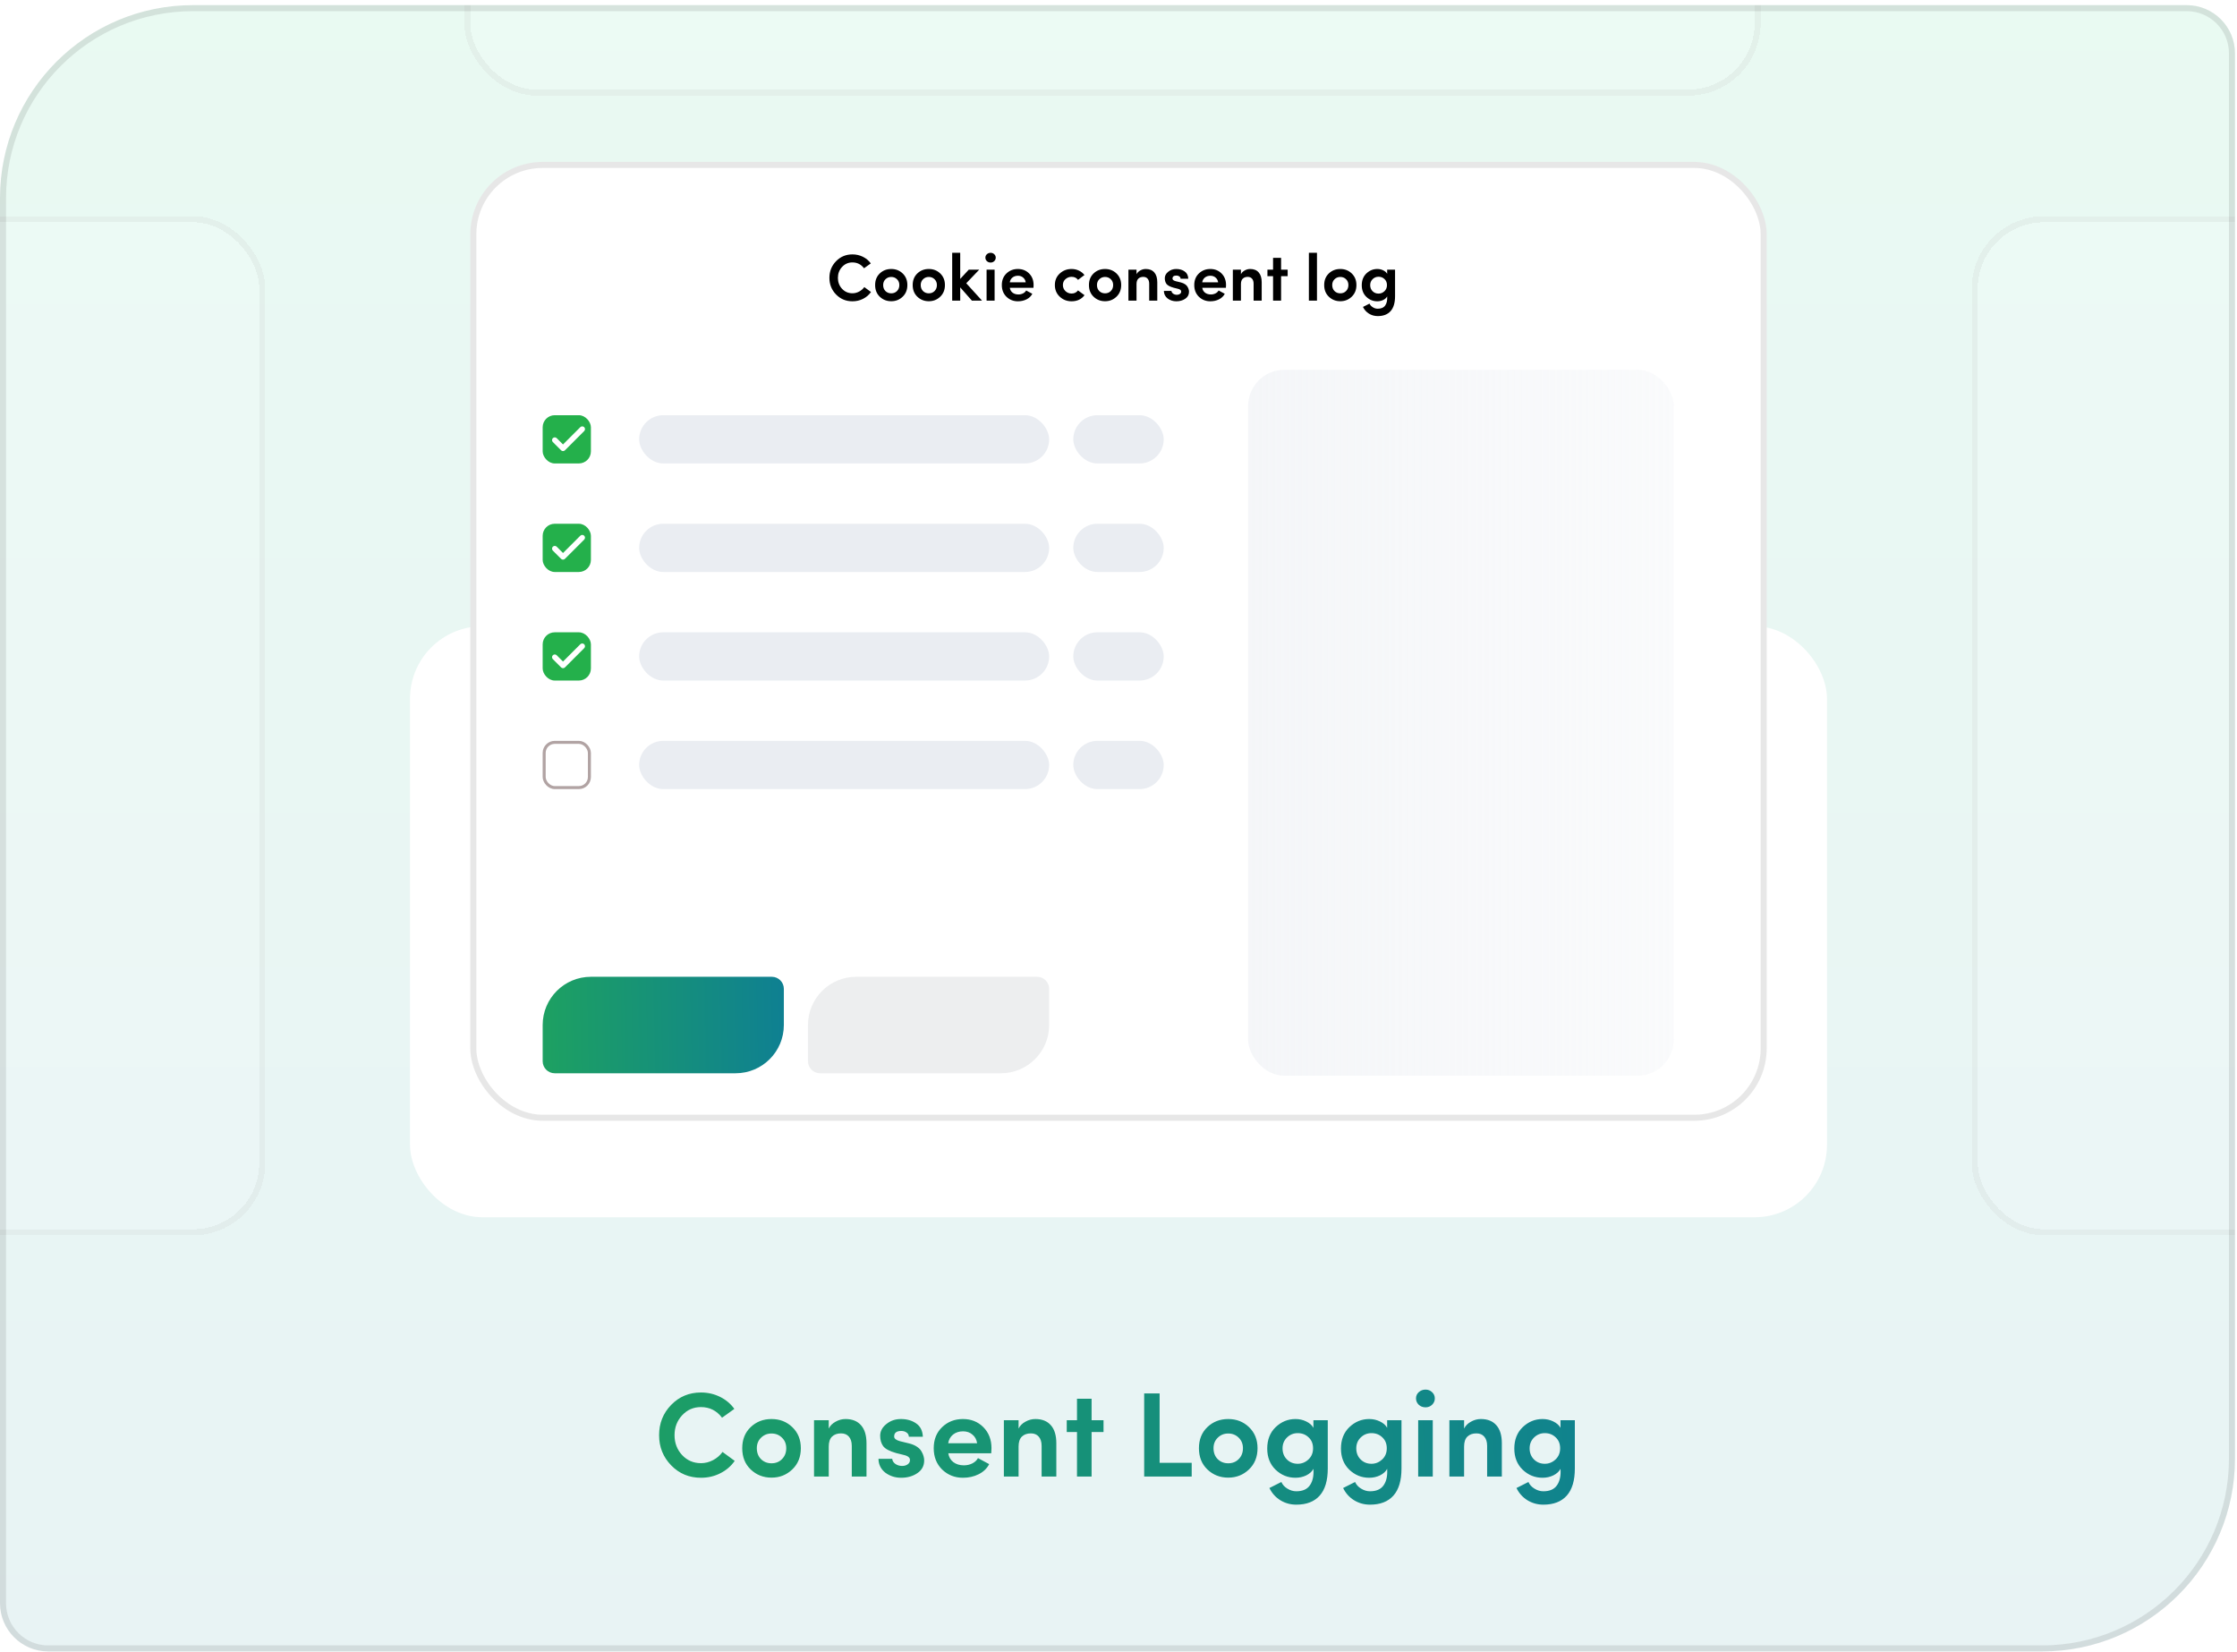 <svg width="371" height="274" viewBox="0 0 371 274" fill="none" xmlns="http://www.w3.org/2000/svg">
<g clip-path="url(#clip0_13533_11430)">
<path d="M0 32.852C0 15.179 14.327 0.853 32 0.853H362.667C367.085 0.853 370.667 4.434 370.667 8.853V241.853C370.667 259.526 356.34 273.853 338.667 273.853H8C3.582 273.853 0 270.271 0 265.853V32.852Z" fill="url(#paint0_linear_13533_11430)" fill-opacity="0.24"/>
<rect x="68" y="103.853" width="235" height="98" rx="12" fill="white"/>
<g filter="url(#filter0_d_13533_11430)">
<rect x="-49" y="34.852" width="93" height="169" rx="12" fill="white" fill-opacity="0.14" shape-rendering="crispEdges"/>
<rect x="-48.5" y="35.352" width="92" height="168" rx="11.5" stroke="#111111" stroke-opacity="0.04" shape-rendering="crispEdges"/>
</g>
<g filter="url(#filter1_d_13533_11430)">
<rect x="327" y="34.852" width="93" height="169" rx="12" fill="white" fill-opacity="0.14" shape-rendering="crispEdges"/>
<rect x="327.5" y="35.352" width="92" height="168" rx="11.5" stroke="#111111" stroke-opacity="0.04" shape-rendering="crispEdges"/>
</g>
<g filter="url(#filter2_d_13533_11430)">
<rect x="77" y="-32.148" width="215" height="47" rx="12" fill="white" fill-opacity="0.14" shape-rendering="crispEdges"/>
<rect x="77.5" y="-31.648" width="214" height="46" rx="11.5" stroke="#111111" stroke-opacity="0.04" shape-rendering="crispEdges"/>
</g>
<path d="M119.83 240.773L121.85 242.253C121.236 243.133 120.436 243.819 119.45 244.313C118.476 244.806 117.41 245.053 116.25 245.053C114.29 245.053 112.643 244.366 111.31 242.993C109.976 241.619 109.31 239.953 109.31 237.993C109.31 236.019 109.976 234.346 111.31 232.973C112.643 231.599 114.29 230.913 116.25 230.913C117.383 230.913 118.436 231.153 119.41 231.633C120.383 232.113 121.176 232.779 121.79 233.633L119.75 235.093C118.856 233.919 117.69 233.333 116.25 233.333C115.01 233.333 113.97 233.786 113.13 234.693C112.29 235.599 111.87 236.699 111.87 237.993C111.87 239.286 112.29 240.386 113.13 241.293C113.97 242.186 115.01 242.633 116.25 242.633C116.956 242.633 117.623 242.466 118.25 242.133C118.89 241.799 119.416 241.346 119.83 240.773ZM130.397 240.153C130.397 239.446 130.164 238.866 129.697 238.413C129.23 237.946 128.65 237.713 127.957 237.713C127.264 237.713 126.684 237.946 126.217 238.413C125.75 238.866 125.517 239.446 125.517 240.153C125.517 240.886 125.744 241.486 126.197 241.953C126.664 242.419 127.25 242.653 127.957 242.653C128.664 242.653 129.244 242.419 129.697 241.953C130.164 241.486 130.397 240.886 130.397 240.153ZM132.817 240.153C132.817 241.593 132.344 242.766 131.397 243.673C130.45 244.579 129.304 245.033 127.957 245.033C126.597 245.033 125.444 244.579 124.497 243.673C123.564 242.779 123.097 241.606 123.097 240.153C123.097 238.713 123.564 237.546 124.497 236.653C125.43 235.759 126.584 235.313 127.957 235.313C129.317 235.313 130.464 235.759 131.397 236.653C132.344 237.559 132.817 238.726 132.817 240.153ZM137.445 239.873V244.853H135.005V235.513H137.445V236.893C137.685 236.413 138.065 236.033 138.585 235.753C139.105 235.459 139.652 235.313 140.225 235.313C141.345 235.313 142.205 235.659 142.805 236.353C143.405 237.033 143.705 238.026 143.705 239.333V244.853H141.265V239.773C141.265 239.106 141.105 238.593 140.785 238.233C140.478 237.873 140.045 237.693 139.485 237.693C138.858 237.693 138.358 237.873 137.985 238.233C137.625 238.593 137.445 239.139 137.445 239.873ZM149.893 241.273L148.613 240.953C147.533 240.646 146.819 240.266 146.473 239.813C146.139 239.346 145.973 238.773 145.973 238.093C145.973 237.346 146.313 236.699 146.993 236.153C147.673 235.593 148.479 235.313 149.413 235.313C150.399 235.313 151.239 235.553 151.933 236.033C152.639 236.513 153.013 237.253 153.053 238.253H150.733C150.719 237.946 150.593 237.713 150.353 237.553C150.113 237.379 149.819 237.293 149.473 237.293C148.686 237.293 148.293 237.599 148.293 238.213C148.293 238.559 148.619 238.819 149.273 238.993L150.833 239.373C151.339 239.506 151.766 239.693 152.113 239.933C152.459 240.173 152.706 240.439 152.853 240.733C153.013 241.013 153.119 241.266 153.173 241.493C153.239 241.719 153.273 241.946 153.273 242.173C153.273 243.079 152.893 243.786 152.133 244.293C151.386 244.799 150.493 245.053 149.453 245.053C148.466 245.053 147.593 244.773 146.833 244.213C146.086 243.626 145.706 242.859 145.693 241.913H147.973C147.999 242.246 148.179 242.533 148.513 242.773C148.859 242.999 149.253 243.106 149.693 243.093C150.039 243.079 150.326 242.986 150.553 242.813C150.793 242.639 150.913 242.419 150.913 242.153C150.926 241.926 150.846 241.746 150.673 241.613C150.513 241.466 150.253 241.353 149.893 241.273ZM164.435 240.153C164.435 240.313 164.421 240.593 164.395 240.993H157.275C157.355 241.593 157.628 242.079 158.095 242.453C158.575 242.813 159.161 242.993 159.855 242.993C160.361 242.993 160.828 242.886 161.255 242.673C161.681 242.459 161.995 242.166 162.195 241.793L164.055 242.793C163.668 243.526 163.081 244.086 162.295 244.473C161.521 244.859 160.655 245.053 159.695 245.053C158.348 245.053 157.201 244.599 156.255 243.693C155.321 242.773 154.855 241.593 154.855 240.153C154.855 238.713 155.321 237.546 156.255 236.653C157.188 235.759 158.335 235.313 159.695 235.313C161.055 235.313 162.181 235.759 163.075 236.653C163.981 237.559 164.435 238.726 164.435 240.153ZM157.255 239.333H162.055C161.961 238.719 161.701 238.239 161.275 237.893C160.861 237.533 160.341 237.353 159.715 237.353C159.061 237.353 158.508 237.533 158.055 237.893C157.615 238.253 157.348 238.733 157.255 239.333ZM168.929 239.873V244.853H166.489V235.513H168.929V236.893C169.169 236.413 169.549 236.033 170.069 235.753C170.589 235.459 171.136 235.313 171.709 235.313C172.829 235.313 173.689 235.659 174.289 236.353C174.889 237.033 175.189 238.026 175.189 239.333V244.853H172.749V239.773C172.749 239.106 172.589 238.593 172.269 238.233C171.963 237.873 171.529 237.693 170.969 237.693C170.343 237.693 169.843 237.873 169.469 238.233C169.109 238.593 168.929 239.139 168.929 239.873ZM178.617 231.953H181.037V235.513H183.017V237.473H181.037V244.853H178.617V237.473H176.917V235.513H178.617V231.953ZM197.639 244.853H189.759V231.073H192.319V242.573H197.639V244.853ZM206.139 240.153C206.139 239.446 205.906 238.866 205.439 238.413C204.972 237.946 204.392 237.713 203.699 237.713C203.006 237.713 202.426 237.946 201.959 238.413C201.492 238.866 201.259 239.446 201.259 240.153C201.259 240.886 201.486 241.486 201.939 241.953C202.406 242.419 202.992 242.653 203.699 242.653C204.406 242.653 204.986 242.419 205.439 241.953C205.906 241.486 206.139 240.886 206.139 240.153ZM208.559 240.153C208.559 241.593 208.086 242.766 207.139 243.673C206.192 244.579 205.046 245.033 203.699 245.033C202.339 245.033 201.186 244.579 200.239 243.673C199.306 242.779 198.839 241.606 198.839 240.153C198.839 238.713 199.306 237.546 200.239 236.653C201.172 235.759 202.326 235.313 203.699 235.313C205.059 235.313 206.206 235.759 207.139 236.653C208.086 237.559 208.559 238.726 208.559 240.153ZM216.987 242.033C217.507 241.553 217.767 240.933 217.767 240.173C217.767 239.413 217.521 238.806 217.027 238.353C216.547 237.886 215.947 237.653 215.227 237.653C214.534 237.653 213.941 237.893 213.447 238.373C212.954 238.853 212.707 239.453 212.707 240.173C212.707 240.919 212.947 241.533 213.427 242.013C213.907 242.493 214.507 242.733 215.227 242.733C215.894 242.733 216.481 242.499 216.987 242.033ZM210.527 246.753L212.507 245.753C212.707 246.206 213.041 246.573 213.507 246.853C213.974 247.146 214.467 247.293 214.987 247.293C216.041 247.293 216.794 246.959 217.247 246.293C217.714 245.626 217.907 244.719 217.827 243.573C217.601 244.013 217.207 244.373 216.647 244.653C216.101 244.919 215.501 245.053 214.847 245.053C213.581 245.053 212.481 244.606 211.547 243.713C210.627 242.819 210.167 241.653 210.167 240.213C210.167 238.746 210.627 237.566 211.547 236.673C212.494 235.766 213.594 235.313 214.847 235.313C215.487 235.313 216.081 235.446 216.627 235.713C217.187 235.979 217.587 236.333 217.827 236.773V235.513H220.207V243.513C220.207 245.513 219.761 247.013 218.867 248.013C217.974 249.013 216.681 249.513 214.987 249.513C214.014 249.513 213.127 249.266 212.327 248.773C211.541 248.279 210.941 247.606 210.527 246.753ZM229.214 242.033C229.734 241.553 229.994 240.933 229.994 240.173C229.994 239.413 229.747 238.806 229.254 238.353C228.774 237.886 228.174 237.653 227.454 237.653C226.76 237.653 226.167 237.893 225.674 238.373C225.18 238.853 224.934 239.453 224.934 240.173C224.934 240.919 225.174 241.533 225.654 242.013C226.134 242.493 226.734 242.733 227.454 242.733C228.12 242.733 228.707 242.499 229.214 242.033ZM222.754 246.753L224.734 245.753C224.934 246.206 225.267 246.573 225.734 246.853C226.2 247.146 226.694 247.293 227.214 247.293C228.267 247.293 229.02 246.959 229.474 246.293C229.94 245.626 230.134 244.719 230.054 243.573C229.827 244.013 229.434 244.373 228.874 244.653C228.327 244.919 227.727 245.053 227.074 245.053C225.807 245.053 224.707 244.606 223.774 243.713C222.854 242.819 222.394 241.653 222.394 240.213C222.394 238.746 222.854 237.566 223.774 236.673C224.72 235.766 225.82 235.313 227.074 235.313C227.714 235.313 228.307 235.446 228.854 235.713C229.414 235.979 229.814 236.333 230.054 236.773V235.513H232.434V243.513C232.434 245.513 231.987 247.013 231.094 248.013C230.2 249.013 228.907 249.513 227.214 249.513C226.24 249.513 225.354 249.266 224.554 248.773C223.767 248.279 223.167 247.606 222.754 246.753ZM235.2 235.513H237.62V244.853H235.2V235.513ZM236.42 233.373C235.98 233.373 235.607 233.233 235.3 232.953C234.994 232.659 234.84 232.306 234.84 231.893C234.84 231.479 234.994 231.133 235.3 230.853C235.62 230.573 235.994 230.433 236.42 230.433C236.847 230.433 237.207 230.573 237.5 230.853C237.807 231.133 237.96 231.479 237.96 231.893C237.96 232.306 237.807 232.659 237.5 232.953C237.207 233.233 236.847 233.373 236.42 233.373ZM242.816 239.873V244.853H240.376V235.513H242.816V236.893C243.056 236.413 243.436 236.033 243.956 235.753C244.476 235.459 245.023 235.313 245.596 235.313C246.716 235.313 247.576 235.659 248.176 236.353C248.776 237.033 249.076 238.026 249.076 239.333V244.853H246.636V239.773C246.636 239.106 246.476 238.593 246.156 238.233C245.849 237.873 245.416 237.693 244.856 237.693C244.229 237.693 243.729 237.873 243.356 238.233C242.996 238.593 242.816 239.139 242.816 239.873ZM257.964 242.033C258.484 241.553 258.744 240.933 258.744 240.173C258.744 239.413 258.497 238.806 258.004 238.353C257.524 237.886 256.924 237.653 256.204 237.653C255.51 237.653 254.917 237.893 254.424 238.373C253.93 238.853 253.684 239.453 253.684 240.173C253.684 240.919 253.924 241.533 254.404 242.013C254.884 242.493 255.484 242.733 256.204 242.733C256.87 242.733 257.457 242.499 257.964 242.033ZM251.504 246.753L253.484 245.753C253.684 246.206 254.017 246.573 254.484 246.853C254.95 247.146 255.444 247.293 255.964 247.293C257.017 247.293 257.77 246.959 258.224 246.293C258.69 245.626 258.884 244.719 258.804 243.573C258.577 244.013 258.184 244.373 257.624 244.653C257.077 244.919 256.477 245.053 255.824 245.053C254.557 245.053 253.457 244.606 252.524 243.713C251.604 242.819 251.144 241.653 251.144 240.213C251.144 238.746 251.604 237.566 252.524 236.673C253.47 235.766 254.57 235.313 255.824 235.313C256.464 235.313 257.057 235.446 257.604 235.713C258.164 235.979 258.564 236.333 258.804 236.773V235.513H261.184V243.513C261.184 245.513 260.737 247.013 259.844 248.013C258.95 249.013 257.657 249.513 255.964 249.513C254.99 249.513 254.104 249.266 253.304 248.773C252.517 248.279 251.917 247.606 251.504 246.753Z" fill="url(#paint1_linear_13533_11430)"/>
<g filter="url(#filter3_d_13533_11430)">
<rect x="78" y="24.852" width="215" height="159" rx="12" fill="white"/>
<rect x="78.5" y="25.352" width="214" height="158" rx="11.5" stroke="#111111" stroke-opacity="0.1"/>
<path d="M143.341 45.608L144.452 46.422C144.114 46.907 143.674 47.284 143.132 47.556C142.596 47.827 142.01 47.962 141.372 47.962C140.294 47.962 139.388 47.585 138.655 46.83C137.921 46.074 137.555 45.157 137.555 44.08C137.555 42.994 137.921 42.074 138.655 41.319C139.388 40.563 140.294 40.185 141.372 40.185C141.995 40.185 142.574 40.318 143.11 40.581C143.645 40.846 144.081 41.212 144.419 41.681L143.297 42.484C142.805 41.839 142.164 41.517 141.372 41.517C140.69 41.517 140.118 41.766 139.656 42.264C139.194 42.763 138.963 43.368 138.963 44.08C138.963 44.791 139.194 45.396 139.656 45.895C140.118 46.386 140.69 46.632 141.372 46.632C141.76 46.632 142.127 46.54 142.472 46.356C142.824 46.173 143.113 45.924 143.341 45.608ZM149.153 45.267C149.153 44.879 149.024 44.56 148.768 44.31C148.511 44.054 148.192 43.925 147.811 43.925C147.429 43.925 147.11 44.054 146.854 44.31C146.597 44.56 146.469 44.879 146.469 45.267C146.469 45.671 146.593 46.001 146.843 46.258C147.099 46.514 147.422 46.642 147.811 46.642C148.199 46.642 148.518 46.514 148.768 46.258C149.024 46.001 149.153 45.671 149.153 45.267ZM150.484 45.267C150.484 46.059 150.223 46.705 149.703 47.203C149.182 47.702 148.551 47.952 147.811 47.952C147.063 47.952 146.428 47.702 145.908 47.203C145.394 46.712 145.138 46.067 145.138 45.267C145.138 44.475 145.394 43.834 145.908 43.343C146.421 42.851 147.055 42.605 147.811 42.605C148.559 42.605 149.189 42.851 149.703 43.343C150.223 43.841 150.484 44.483 150.484 45.267ZM155.383 45.267C155.383 44.879 155.255 44.56 154.998 44.31C154.742 44.054 154.423 43.925 154.041 43.925C153.66 43.925 153.341 44.054 153.084 44.31C152.828 44.56 152.699 44.879 152.699 45.267C152.699 45.671 152.824 46.001 153.073 46.258C153.33 46.514 153.653 46.642 154.041 46.642C154.43 46.642 154.749 46.514 154.998 46.258C155.255 46.001 155.383 45.671 155.383 45.267ZM156.714 45.267C156.714 46.059 156.454 46.705 155.933 47.203C155.413 47.702 154.782 47.952 154.041 47.952C153.293 47.952 152.659 47.702 152.138 47.203C151.625 46.712 151.368 46.067 151.368 45.267C151.368 44.475 151.625 43.834 152.138 43.343C152.652 42.851 153.286 42.605 154.041 42.605C154.789 42.605 155.42 42.851 155.933 43.343C156.454 43.841 156.714 44.483 156.714 45.267ZM162.868 47.852H161.185L159.249 45.653V47.852H157.918V39.922H159.249V44.255L160.668 42.715H162.406L160.25 44.971L162.868 47.852ZM163.622 42.715H164.953V47.852H163.622V42.715ZM164.293 41.538C164.051 41.538 163.845 41.462 163.677 41.307C163.508 41.146 163.424 40.952 163.424 40.724C163.424 40.497 163.508 40.306 163.677 40.153C163.853 39.998 164.058 39.922 164.293 39.922C164.527 39.922 164.725 39.998 164.887 40.153C165.055 40.306 165.14 40.497 165.14 40.724C165.14 40.952 165.055 41.146 164.887 41.307C164.725 41.462 164.527 41.538 164.293 41.538ZM171.418 45.267C171.418 45.355 171.411 45.51 171.396 45.73H167.48C167.524 46.059 167.675 46.327 167.931 46.532C168.195 46.73 168.518 46.83 168.899 46.83C169.178 46.83 169.435 46.771 169.669 46.654C169.904 46.536 170.076 46.375 170.186 46.169L171.209 46.719C170.997 47.123 170.674 47.431 170.241 47.644C169.816 47.856 169.339 47.962 168.811 47.962C168.071 47.962 167.44 47.713 166.919 47.215C166.406 46.709 166.149 46.059 166.149 45.267C166.149 44.475 166.406 43.834 166.919 43.343C167.433 42.851 168.063 42.605 168.811 42.605C169.559 42.605 170.179 42.851 170.67 43.343C171.169 43.841 171.418 44.483 171.418 45.267ZM167.469 44.816H170.109C170.058 44.479 169.915 44.215 169.68 44.025C169.453 43.827 169.167 43.727 168.822 43.727C168.463 43.727 168.159 43.827 167.909 44.025C167.667 44.222 167.521 44.486 167.469 44.816ZM177.719 42.605C178.152 42.605 178.555 42.694 178.929 42.87C179.303 43.045 179.611 43.291 179.853 43.606L178.786 44.41C178.537 44.072 178.181 43.904 177.719 43.904C177.338 43.904 177 44.032 176.707 44.288C176.421 44.538 176.278 44.864 176.278 45.267C176.278 45.663 176.421 46.001 176.707 46.279C176.993 46.544 177.33 46.675 177.719 46.675C178.174 46.675 178.529 46.503 178.786 46.158L179.864 46.95C179.358 47.625 178.643 47.962 177.719 47.962C176.949 47.962 176.296 47.709 175.761 47.203C175.218 46.697 174.947 46.052 174.947 45.267C174.947 44.49 175.218 43.852 175.761 43.353C176.304 42.855 176.956 42.605 177.719 42.605ZM184.613 45.267C184.613 44.879 184.484 44.56 184.228 44.31C183.971 44.054 183.652 43.925 183.271 43.925C182.889 43.925 182.57 44.054 182.314 44.31C182.057 44.56 181.929 44.879 181.929 45.267C181.929 45.671 182.053 46.001 182.303 46.258C182.559 46.514 182.882 46.642 183.271 46.642C183.659 46.642 183.978 46.514 184.228 46.258C184.484 46.001 184.613 45.671 184.613 45.267ZM185.944 45.267C185.944 46.059 185.683 46.705 185.163 47.203C184.642 47.702 184.011 47.952 183.271 47.952C182.523 47.952 181.888 47.702 181.368 47.203C180.854 46.712 180.598 46.067 180.598 45.267C180.598 44.475 180.854 43.834 181.368 43.343C181.881 42.851 182.515 42.605 183.271 42.605C184.019 42.605 184.649 42.851 185.163 43.343C185.683 43.841 185.944 44.483 185.944 45.267ZM188.489 45.114V47.852H187.147V42.715H188.489V43.474C188.621 43.211 188.83 43.002 189.116 42.847C189.402 42.686 189.703 42.605 190.018 42.605C190.634 42.605 191.107 42.796 191.437 43.178C191.767 43.551 191.932 44.098 191.932 44.816V47.852H190.59V45.059C190.59 44.692 190.502 44.41 190.326 44.212C190.158 44.014 189.919 43.914 189.611 43.914C189.267 43.914 188.992 44.014 188.786 44.212C188.588 44.41 188.489 44.71 188.489 45.114ZM195.335 45.883L194.631 45.708C194.037 45.539 193.645 45.33 193.454 45.081C193.271 44.824 193.179 44.508 193.179 44.135C193.179 43.724 193.366 43.368 193.74 43.068C194.114 42.76 194.558 42.605 195.071 42.605C195.614 42.605 196.076 42.737 196.457 43.002C196.846 43.266 197.051 43.672 197.073 44.222H195.797C195.79 44.054 195.72 43.925 195.588 43.837C195.456 43.742 195.295 43.694 195.104 43.694C194.672 43.694 194.455 43.863 194.455 44.2C194.455 44.391 194.635 44.534 194.994 44.63L195.852 44.839C196.131 44.912 196.366 45.014 196.556 45.147C196.747 45.279 196.883 45.425 196.963 45.587C197.051 45.74 197.11 45.88 197.139 46.005C197.176 46.129 197.194 46.254 197.194 46.379C197.194 46.877 196.985 47.266 196.567 47.544C196.157 47.823 195.665 47.962 195.093 47.962C194.551 47.962 194.07 47.809 193.652 47.501C193.242 47.178 193.033 46.756 193.025 46.236H194.279C194.294 46.419 194.393 46.577 194.576 46.709C194.767 46.833 194.983 46.892 195.225 46.885C195.416 46.877 195.574 46.826 195.698 46.73C195.83 46.635 195.896 46.514 195.896 46.367C195.904 46.243 195.86 46.144 195.764 46.071C195.676 45.99 195.533 45.928 195.335 45.883ZM203.334 45.267C203.334 45.355 203.326 45.51 203.312 45.73H199.396C199.44 46.059 199.59 46.327 199.847 46.532C200.111 46.73 200.433 46.83 200.815 46.83C201.093 46.83 201.35 46.771 201.585 46.654C201.819 46.536 201.992 46.375 202.102 46.169L203.125 46.719C202.912 47.123 202.589 47.431 202.157 47.644C201.731 47.856 201.255 47.962 200.727 47.962C199.986 47.962 199.355 47.713 198.835 47.215C198.321 46.709 198.065 46.059 198.065 45.267C198.065 44.475 198.321 43.834 198.835 43.343C199.348 42.851 199.979 42.605 200.727 42.605C201.475 42.605 202.094 42.851 202.586 43.343C203.084 43.841 203.334 44.483 203.334 45.267ZM199.385 44.816H202.025C201.973 44.479 201.83 44.215 201.596 44.025C201.368 43.827 201.082 43.727 200.738 43.727C200.378 43.727 200.074 43.827 199.825 44.025C199.583 44.222 199.436 44.486 199.385 44.816ZM205.806 45.114V47.852H204.464V42.715H205.806V43.474C205.938 43.211 206.147 43.002 206.433 42.847C206.719 42.686 207.019 42.605 207.335 42.605C207.951 42.605 208.424 42.796 208.754 43.178C209.084 43.551 209.249 44.098 209.249 44.816V47.852H207.907V45.059C207.907 44.692 207.819 44.41 207.643 44.212C207.474 44.014 207.236 43.914 206.928 43.914C206.583 43.914 206.308 44.014 206.103 44.212C205.905 44.41 205.806 44.71 205.806 45.114ZM211.134 40.758H212.465V42.715H213.554V43.794H212.465V47.852H211.134V43.794H210.199V42.715H211.134V40.758ZM218.417 47.852H217.075V39.922H218.417V47.852ZM223.628 45.267C223.628 44.879 223.5 44.56 223.243 44.31C222.987 44.054 222.668 43.925 222.286 43.925C221.905 43.925 221.586 44.054 221.329 44.31C221.073 44.56 220.944 44.879 220.944 45.267C220.944 45.671 221.069 46.001 221.318 46.258C221.575 46.514 221.898 46.642 222.286 46.642C222.675 46.642 222.994 46.514 223.243 46.258C223.5 46.001 223.628 45.671 223.628 45.267ZM224.959 45.267C224.959 46.059 224.699 46.705 224.178 47.203C223.658 47.702 223.027 47.952 222.286 47.952C221.538 47.952 220.904 47.702 220.383 47.203C219.87 46.712 219.613 46.067 219.613 45.267C219.613 44.475 219.87 43.834 220.383 43.343C220.897 42.851 221.531 42.605 222.286 42.605C223.034 42.605 223.665 42.851 224.178 43.343C224.699 43.841 224.959 44.483 224.959 45.267ZM229.595 46.301C229.881 46.038 230.024 45.697 230.024 45.279C230.024 44.861 229.888 44.527 229.617 44.278C229.353 44.021 229.023 43.892 228.627 43.892C228.245 43.892 227.919 44.025 227.648 44.288C227.376 44.553 227.241 44.883 227.241 45.279C227.241 45.689 227.373 46.026 227.637 46.291C227.901 46.554 228.231 46.687 228.627 46.687C228.993 46.687 229.316 46.558 229.595 46.301ZM226.042 48.898L227.131 48.347C227.241 48.597 227.424 48.798 227.681 48.953C227.937 49.114 228.209 49.194 228.495 49.194C229.074 49.194 229.488 49.011 229.738 48.645C229.994 48.278 230.101 47.779 230.057 47.148C229.932 47.391 229.716 47.589 229.408 47.742C229.107 47.889 228.777 47.962 228.418 47.962C227.721 47.962 227.116 47.717 226.603 47.225C226.097 46.734 225.844 46.093 225.844 45.3C225.844 44.494 226.097 43.845 226.603 43.353C227.123 42.855 227.728 42.605 228.418 42.605C228.77 42.605 229.096 42.679 229.397 42.825C229.705 42.972 229.925 43.166 230.057 43.408V42.715H231.366V47.115C231.366 48.215 231.12 49.041 230.629 49.59C230.137 50.141 229.426 50.416 228.495 50.416C227.959 50.416 227.472 50.28 227.032 50.008C226.599 49.737 226.269 49.367 226.042 48.898Z" fill="black"/>
<rect x="90" y="66.853" width="8" height="8" rx="2" fill="#24B04B"/>
<path d="M96.986 68.984C96.963 68.928 96.929 68.878 96.887 68.836C96.845 68.793 96.794 68.76 96.739 68.737C96.684 68.714 96.624 68.702 96.565 68.702C96.505 68.702 96.445 68.714 96.39 68.737C96.335 68.76 96.284 68.793 96.242 68.836L93.375 71.703L92.331 70.658C92.245 70.573 92.129 70.525 92.009 70.525C91.888 70.525 91.772 70.573 91.686 70.658C91.601 70.744 91.553 70.86 91.553 70.981C91.553 71.101 91.601 71.217 91.686 71.303L93.053 72.67C93.095 72.712 93.146 72.746 93.201 72.769C93.256 72.791 93.316 72.803 93.375 72.803C93.435 72.803 93.495 72.791 93.55 72.769C93.605 72.746 93.655 72.712 93.698 72.67L96.887 69.48C96.929 69.438 96.963 69.388 96.986 69.333C97.009 69.277 97.02 69.218 97.02 69.158C97.02 69.098 97.009 69.039 96.986 68.984Z" fill="white"/>
<rect x="106" y="66.853" width="68" height="8" rx="4" fill="#EAEDF2"/>
<rect x="178" y="66.853" width="15" height="8" rx="4" fill="#EAEDF2"/>
<rect x="90" y="84.853" width="8" height="8" rx="2" fill="#24B04B"/>
<path d="M96.986 86.984C96.963 86.928 96.929 86.878 96.887 86.836C96.845 86.793 96.794 86.76 96.739 86.737C96.684 86.714 96.624 86.702 96.565 86.702C96.505 86.702 96.445 86.714 96.39 86.737C96.335 86.76 96.284 86.793 96.242 86.836L93.375 89.703L92.331 88.658C92.245 88.573 92.129 88.525 92.009 88.525C91.888 88.525 91.772 88.573 91.686 88.658C91.601 88.744 91.553 88.86 91.553 88.981C91.553 89.101 91.601 89.217 91.686 89.303L93.053 90.67C93.095 90.712 93.146 90.746 93.201 90.769C93.256 90.791 93.316 90.803 93.375 90.803C93.435 90.803 93.495 90.791 93.55 90.769C93.605 90.746 93.655 90.712 93.698 90.67L96.887 87.48C96.929 87.438 96.963 87.388 96.986 87.333C97.009 87.277 97.02 87.218 97.02 87.158C97.02 87.098 97.009 87.039 96.986 86.984Z" fill="white"/>
<rect x="106" y="84.853" width="68" height="8" rx="4" fill="#EAEDF2"/>
<rect x="178" y="84.853" width="15" height="8" rx="4" fill="#EAEDF2"/>
<rect x="90" y="102.853" width="8" height="8" rx="2" fill="#24B04B"/>
<path d="M96.986 104.984C96.963 104.928 96.929 104.878 96.887 104.836C96.845 104.793 96.794 104.76 96.739 104.737C96.684 104.714 96.624 104.702 96.565 104.702C96.505 104.702 96.445 104.714 96.39 104.737C96.335 104.76 96.284 104.793 96.242 104.836L93.375 107.703L92.331 106.658C92.245 106.573 92.129 106.525 92.009 106.525C91.888 106.525 91.772 106.573 91.686 106.658C91.601 106.744 91.553 106.86 91.553 106.98C91.553 107.101 91.601 107.217 91.686 107.303L93.053 108.67C93.095 108.712 93.146 108.746 93.201 108.769C93.256 108.791 93.316 108.803 93.375 108.803C93.435 108.803 93.495 108.791 93.55 108.769C93.605 108.746 93.655 108.712 93.698 108.67L96.887 105.48C96.929 105.438 96.963 105.388 96.986 105.333C97.009 105.277 97.02 105.218 97.02 105.158C97.02 105.098 97.009 105.039 96.986 104.984Z" fill="white"/>
<rect x="106" y="102.853" width="68" height="8" rx="4" fill="#EAEDF2"/>
<rect x="178" y="102.853" width="15" height="8" rx="4" fill="#EAEDF2"/>
<rect x="90.25" y="121.103" width="7.5" height="7.5" rx="1.75" stroke="#B1A3A3" stroke-width="0.5"/>
<rect x="106" y="120.853" width="68" height="8" rx="4" fill="#EAEDF2"/>
<rect x="178" y="120.853" width="15" height="8" rx="4" fill="#EAEDF2"/>
<rect opacity="0.5" x="207" y="59.325" width="70.593" height="117.056" rx="6" fill="url(#paint2_linear_13533_11430)"/>
<path d="M90 167.977C90 163.558 93.582 159.977 98 159.977H128C129.105 159.977 130 160.872 130 161.977V167.977C130 172.395 126.418 175.977 122 175.977H92C90.895 175.977 90 175.081 90 173.977V167.977Z" fill="url(#paint3_linear_13533_11430)"/>
<path d="M134 167.977C134 163.558 137.582 159.977 142 159.977H172C173.105 159.977 174 160.872 174 161.977V167.977C174 172.395 170.418 175.977 166 175.977H136C134.895 175.977 134 175.081 134 173.977V167.977Z" fill="#EDEEEF"/>
</g>
</g>
<path d="M0.5 32.852C0.5 15.456 14.603 1.353 32 1.353H362.667C366.809 1.353 370.167 4.71 370.167 8.853V241.853C370.167 259.25 356.064 273.353 338.667 273.353H8C3.858 273.353 0.5 269.995 0.5 265.853V32.852Z" stroke="#111111" stroke-opacity="0.1"/>
<defs>
<filter id="filter0_d_13533_11430" x="-51" y="33.852" width="97" height="173" filterUnits="userSpaceOnUse" color-interpolation-filters="sRGB">
<feFlood flood-opacity="0" result="BackgroundImageFix"/>
<feColorMatrix in="SourceAlpha" type="matrix" values="0 0 0 0 0 0 0 0 0 0 0 0 0 0 0 0 0 0 127 0" result="hardAlpha"/>
<feOffset dy="1"/>
<feGaussianBlur stdDeviation="1"/>
<feComposite in2="hardAlpha" operator="out"/>
<feColorMatrix type="matrix" values="0 0 0 0 0.067 0 0 0 0 0.067 0 0 0 0 0.067 0 0 0 0.02 0"/>
<feBlend mode="normal" in2="BackgroundImageFix" result="effect1_dropShadow_13533_11430"/>
<feBlend mode="normal" in="SourceGraphic" in2="effect1_dropShadow_13533_11430" result="shape"/>
</filter>
<filter id="filter1_d_13533_11430" x="325" y="33.852" width="97" height="173" filterUnits="userSpaceOnUse" color-interpolation-filters="sRGB">
<feFlood flood-opacity="0" result="BackgroundImageFix"/>
<feColorMatrix in="SourceAlpha" type="matrix" values="0 0 0 0 0 0 0 0 0 0 0 0 0 0 0 0 0 0 127 0" result="hardAlpha"/>
<feOffset dy="1"/>
<feGaussianBlur stdDeviation="1"/>
<feComposite in2="hardAlpha" operator="out"/>
<feColorMatrix type="matrix" values="0 0 0 0 0.067 0 0 0 0 0.067 0 0 0 0 0.067 0 0 0 0.02 0"/>
<feBlend mode="normal" in2="BackgroundImageFix" result="effect1_dropShadow_13533_11430"/>
<feBlend mode="normal" in="SourceGraphic" in2="effect1_dropShadow_13533_11430" result="shape"/>
</filter>
<filter id="filter2_d_13533_11430" x="75" y="-33.148" width="219" height="51" filterUnits="userSpaceOnUse" color-interpolation-filters="sRGB">
<feFlood flood-opacity="0" result="BackgroundImageFix"/>
<feColorMatrix in="SourceAlpha" type="matrix" values="0 0 0 0 0 0 0 0 0 0 0 0 0 0 0 0 0 0 127 0" result="hardAlpha"/>
<feOffset dy="1"/>
<feGaussianBlur stdDeviation="1"/>
<feComposite in2="hardAlpha" operator="out"/>
<feColorMatrix type="matrix" values="0 0 0 0 0.067 0 0 0 0 0.067 0 0 0 0 0.067 0 0 0 0.02 0"/>
<feBlend mode="normal" in2="BackgroundImageFix" result="effect1_dropShadow_13533_11430"/>
<feBlend mode="normal" in="SourceGraphic" in2="effect1_dropShadow_13533_11430" result="shape"/>
</filter>
<filter id="filter3_d_13533_11430" x="28" y="-23.148" width="315" height="259" filterUnits="userSpaceOnUse" color-interpolation-filters="sRGB">
<feFlood flood-opacity="0" result="BackgroundImageFix"/>
<feColorMatrix in="SourceAlpha" type="matrix" values="0 0 0 0 0 0 0 0 0 0 0 0 0 0 0 0 0 0 127 0" result="hardAlpha"/>
<feOffset dy="2"/>
<feGaussianBlur stdDeviation="25"/>
<feComposite in2="hardAlpha" operator="out"/>
<feColorMatrix type="matrix" values="0 0 0 0 0.067 0 0 0 0 0.067 0 0 0 0 0.067 0 0 0 0.1 0"/>
<feBlend mode="normal" in2="BackgroundImageFix" result="effect1_dropShadow_13533_11430"/>
<feBlend mode="normal" in="SourceGraphic" in2="effect1_dropShadow_13533_11430" result="shape"/>
</filter>
<linearGradient id="paint0_linear_13533_11430" x1="185.333" y1="0.853" x2="185.333" y2="273.853" gradientUnits="userSpaceOnUse">
<stop stop-color="#A3E8C9"/>
<stop offset="1" stop-color="#9FCDD2"/>
</linearGradient>
<linearGradient id="paint1_linear_13533_11430" x1="4.916" y1="281.086" x2="447.639" y2="254.067" gradientUnits="userSpaceOnUse">
<stop stop-color="#24B04B"/>
<stop offset="1" stop-color="#0263BC"/>
</linearGradient>
<linearGradient id="paint2_linear_13533_11430" x1="207" y1="117.853" x2="277.593" y2="117.853" gradientUnits="userSpaceOnUse">
<stop stop-color="#EAEDF2"/>
<stop offset="1" stop-color="#EAEDF2" stop-opacity="0.5"/>
</linearGradient>
<linearGradient id="paint3_linear_13533_11430" x1="71.781" y1="195.197" x2="165.787" y2="193.224" gradientUnits="userSpaceOnUse">
<stop stop-color="#24B04B"/>
<stop offset="1" stop-color="#0263BC"/>
</linearGradient>
<clipPath id="clip0_13533_11430">
<path d="M0 32.852C0 15.179 14.327 0.853 32 0.853H362.667C367.085 0.853 370.667 4.434 370.667 8.853V241.853C370.667 259.526 356.34 273.853 338.667 273.853H8C3.582 273.853 0 270.271 0 265.853V32.852Z" fill="white"/>
</clipPath>
</defs>
</svg>
